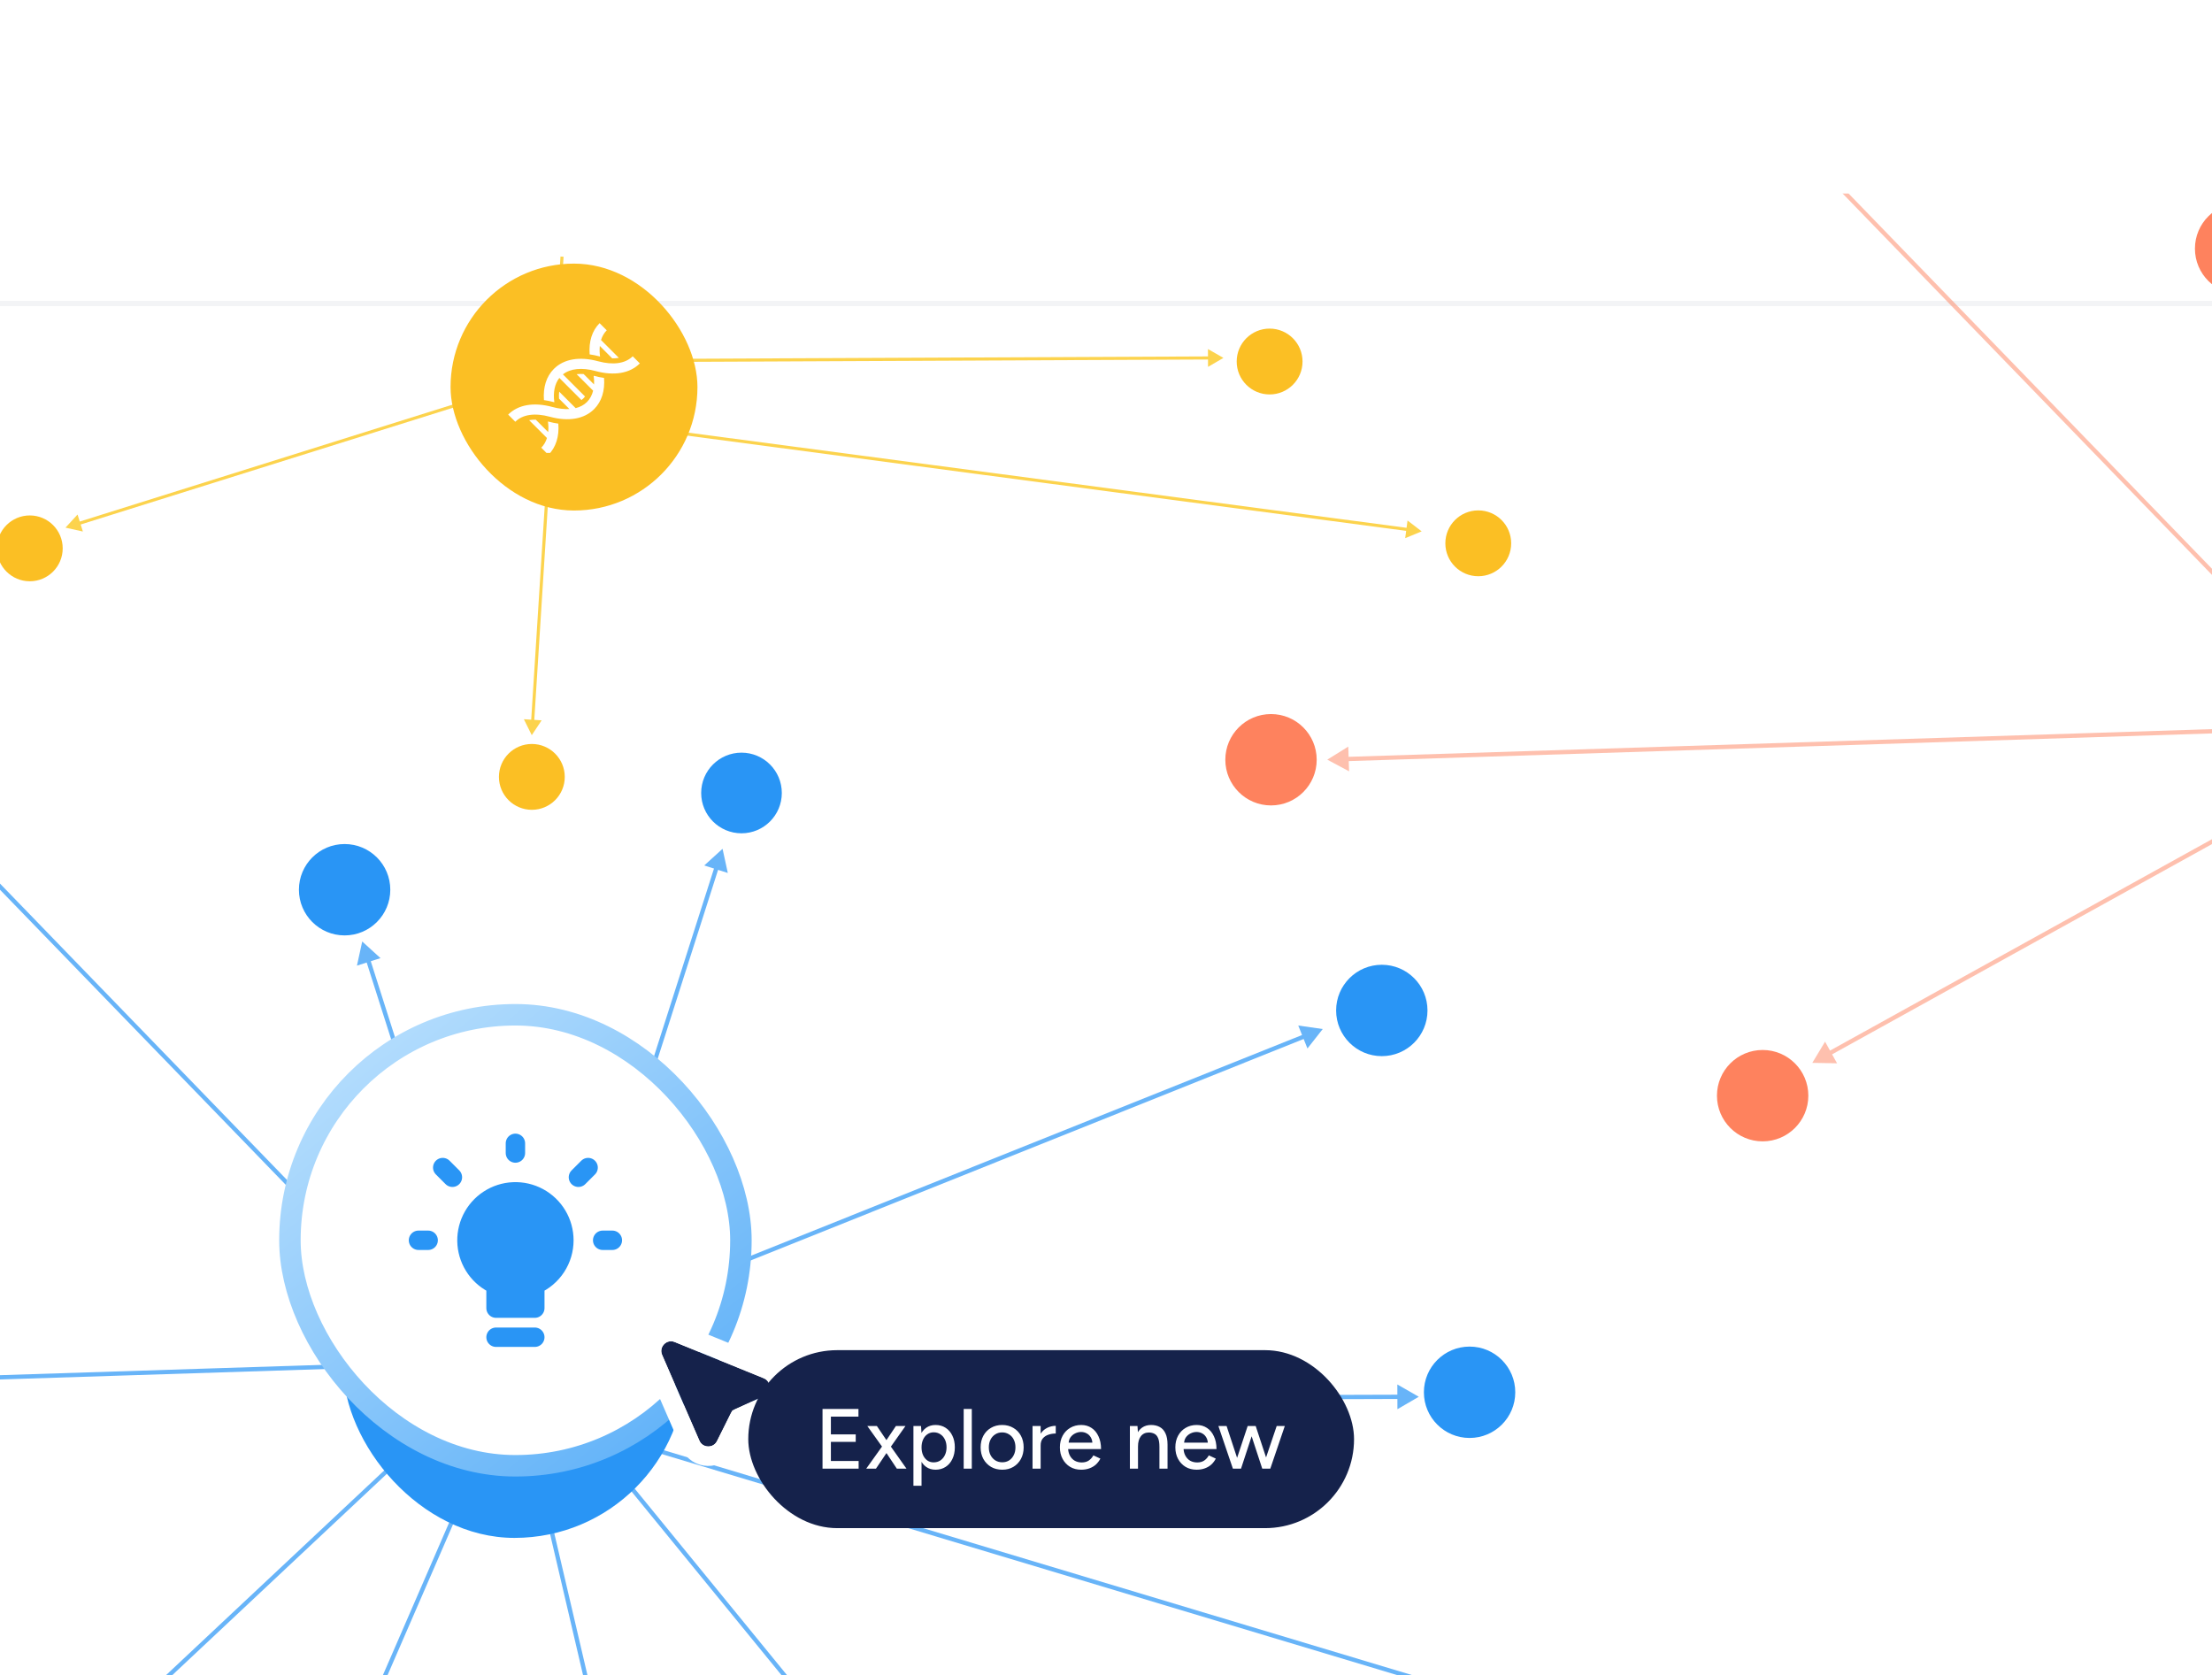 <?xml version="1.0" encoding="UTF-8"?>
<svg xmlns="http://www.w3.org/2000/svg" width="412" height="312" viewBox="0 0 412 312" fill="none">
  <g clip-path="url(#clip0_1486_7596)">
    <rect width="412" height="312" fill="white"></rect>
    <g clip-path="url(#clip1_1486_7596)" filter="url(#filter0_d_1486_7596)">
      <rect width="412" height="284" transform="translate(0 28)" fill="white"></rect>
      <g filter="url(#filter1_dd_1486_7596)">
        <rect x="-19" y="28" width="571" height="361.574" rx="10.74" fill="white" shape-rendering="crispEdges"></rect>
        <rect x="-18.5" y="28.5" width="570" height="360.574" rx="10.24" stroke="#F3F4F6" shape-rendering="crispEdges"></rect>
        <circle cx="138.108" cy="119.691" r="7.51" fill="#2995F5"></circle>
        <circle cx="64.185" cy="137.71" r="8.509" fill="#2995F5"></circle>
        <circle cx="257.37" cy="160.196" r="8.509" fill="#2995F5"></circle>
        <circle cx="273.719" cy="231.309" r="8.509" fill="#2995F5"></circle>
        <circle cx="329.559" cy="304.167" r="8.509" fill="#2995F5"></circle>
        <path d="M134.581 130.09L131.173 133.188L135.56 134.59L134.581 130.09ZM109.326 210.408L133.868 133.631L133.108 133.388L108.567 210.165L109.326 210.408Z" fill="#2995F5" fill-opacity="0.7"></path>
        <path d="M246.369 163.657L241.81 163.002L243.522 167.277L246.369 163.657ZM106.532 220.088L243.185 165.362L242.888 164.621L106.236 219.348L106.532 220.088Z" fill="#2995F5" fill-opacity="0.7"></path>
        <path d="M264.26 232.145L260.264 229.855L260.279 234.461L264.26 232.145ZM123.434 232.991L260.672 232.555L260.669 231.758L123.432 232.194L123.434 232.991Z" fill="#2995F5" fill-opacity="0.7"></path>
        <path d="M319.674 301.431L316.517 298.078L315.191 302.489L319.674 301.431ZM120.283 241.924L316.121 300.78L316.351 300.016L120.513 241.16L120.283 241.924Z" fill="#2995F5" fill-opacity="0.7"></path>
        <path d="M187.186 334.341L186.446 329.796L182.879 332.709L187.186 334.341ZM115.952 247.743L184.606 331.813L185.224 331.309L116.57 247.238L115.952 247.743Z" fill="#2995F5" fill-opacity="0.7"></path>
        <path d="M131.038 378.289L132.373 373.881L127.888 374.929L131.038 378.289ZM101.93 255.471L129.833 374.884L130.61 374.702L102.707 255.29L101.93 255.471Z" fill="#2995F5" fill-opacity="0.7"></path>
        <path d="M67.467 147.35L66.484 151.849L70.872 150.451L67.467 147.35ZM84.661 199.99L68.937 150.649L68.177 150.891L83.901 200.232L84.661 199.99Z" fill="#2995F5" fill-opacity="0.7"></path>
        <path d="M-53.596 81.801L-52.475 86.268L-49.167 83.064L-53.596 81.801ZM69.748 208.585L-50.812 84.102L-51.385 84.657L69.175 209.14L69.748 208.585Z" fill="#2995F5" fill-opacity="0.7"></path>
        <path d="M-135.931 232.886L-131.871 235.06L-132.018 230.456L-135.931 232.886ZM64.424 226.059L-132.356 232.372L-132.33 233.169L64.449 226.857L64.424 226.059Z" fill="#2995F5" fill-opacity="0.7"></path>
        <path d="M-65.08 374.61L-60.595 373.56L-63.746 370.201L-65.08 374.61ZM71.788 245.652L-62.735 371.863L-62.189 372.444L72.334 246.233L71.788 245.652Z" fill="#2995F5" fill-opacity="0.7"></path>
        <path d="M34.724 369.261L38.425 366.52L34.2 364.685L34.724 369.261ZM83.722 255.423L35.788 365.81L36.519 366.127L84.453 255.741L83.722 255.423Z" fill="#2995F5" fill-opacity="0.7"></path>
        <rect x="63.919" y="194.614" width="63.817" height="63.817" rx="31.909" fill="#2995F5"></rect>
        <path d="M91.572 238.056C92.504 238.059 93.427 237.876 94.288 237.52C95.148 237.163 95.93 236.639 96.587 235.979L106.704 225.863C108.032 224.532 108.777 222.728 108.777 220.848C108.776 218.968 108.031 217.165 106.703 215.834C105.362 214.496 103.581 213.759 101.688 213.759C99.795 213.759 98.013 214.496 96.676 215.835L86.559 225.952C85.232 227.284 84.487 229.087 84.487 230.967C84.487 232.847 85.232 234.65 86.559 235.982C87.216 236.641 87.998 237.165 88.858 237.521C89.719 237.877 90.641 238.059 91.572 238.056ZM98.681 217.84C99.075 217.444 99.544 217.131 100.06 216.917C100.576 216.703 101.129 216.594 101.688 216.595C102.825 216.595 103.895 217.039 104.697 217.84C105.494 218.639 105.942 219.721 105.942 220.849C105.942 221.977 105.495 223.059 104.699 223.858L100.596 227.959L94.58 221.942L98.681 217.84ZM88.564 227.958L92.575 223.947L98.591 229.964L94.582 233.973C92.975 235.58 90.171 235.579 88.564 233.975C87.768 233.176 87.321 232.094 87.321 230.966C87.321 229.838 87.768 228.756 88.564 227.958Z" fill="white"></path>
        <g filter="url(#filter2_d_1486_7596)">
          <circle cx="417.332" cy="18.307" r="8.509" fill="#FE825E"></circle>
        </g>
        <circle cx="328.304" cy="176.067" r="8.509" fill="#FE825E"></circle>
        <circle cx="236.734" cy="113.501" r="8.509" fill="#FE825E"></circle>
        <path d="M299.551 -37.602L300.671 -33.135L303.98 -36.339L299.551 -37.602ZM422.895 89.182L302.335 -35.301L301.762 -34.746L422.322 89.737L422.895 89.182Z" fill="#FE825E" fill-opacity="0.5"></path>
        <path d="M247.216 113.483L251.276 115.657L251.129 111.053L247.216 113.483ZM447.571 106.656L250.791 112.969L250.817 113.767L447.596 107.454L447.571 106.656Z" fill="#FE825E" fill-opacity="0.5"></path>
        <path d="M337.558 169.953L342.163 170.037L339.932 166.007L337.558 169.953ZM442.061 111.657L340.505 167.866L340.892 168.564L442.447 112.355L442.061 111.657Z" fill="#FE825E" fill-opacity="0.5"></path>
        <circle cx="236.473" cy="39.333" r="6.131" fill="#FBBF24"></circle>
        <circle cx="275.337" cy="73.191" r="6.131" fill="#FBBF24"></circle>
        <circle cx="99.06" cy="116.695" r="6.131" fill="#FBBF24"></circle>
        <circle cx="5.547" cy="74.13" r="6.131" fill="#FBBF24"></circle>
        <path d="M264.794 70.965L262.163 68.943L261.727 72.233L264.794 70.965ZM116.114 51.56L262.192 70.91L262.268 70.341L116.189 50.99L116.114 51.56Z" fill="#FCD34D"></path>
        <path d="M227.871 38.657L224.99 37.011L225.005 40.329L227.871 38.657ZM100.192 39.514L225.286 38.956L225.283 38.381L100.189 38.939L100.192 39.514Z" fill="#FCD34D"></path>
        <path d="M12.198 70.273L15.437 70.996L14.444 67.83L12.198 70.273ZM94.388 44.194L14.58 69.225L14.752 69.773L94.56 44.743L94.388 44.194Z" fill="#FCD34D"></path>
        <path d="M99.046 108.925L100.884 106.162L97.572 105.952L99.046 108.925ZM104.397 19.779L98.923 106.326L99.497 106.362L104.971 19.816L104.397 19.779Z" fill="#FCD34D"></path>
        <rect x="83.919" y="21.097" width="45.986" height="45.986" rx="22.993" fill="#FBBF24"></rect>
        <g clip-path="url(#clip2_1486_7596)">
          <path d="M110.66 48.2C112.062 46.797 112.691 44.782 112.509 42.386C111.914 42.303 111.303 42.181 110.675 42.01C110.642 42.001 110.61 41.994 110.577 41.985C110.653 42.555 110.674 43.096 110.645 43.604L108.704 41.663C108.242 41.631 107.805 41.639 107.402 41.691L110.476 44.766C110.268 45.602 109.885 46.313 109.33 46.869C108.773 47.426 108.058 47.807 107.22 48.014L104.15 44.944C104.099 45.348 104.091 45.785 104.124 46.248L106.06 48.184C105.112 48.238 104.051 48.113 102.902 47.801C99.438 46.858 96.507 47.361 94.65 49.218L95.98 50.549C97.34 49.189 99.622 48.858 102.408 49.617C105.873 50.559 108.803 50.055 110.66 48.2ZM109.829 38.003C110.424 38.086 111.035 38.208 111.663 38.379C111.697 38.388 111.73 38.395 111.764 38.404C111.671 37.703 111.657 37.044 111.722 36.437L114.027 38.743C114.467 38.751 114.881 38.72 115.262 38.647L111.945 35.33C112.165 34.62 112.519 34.009 113.009 33.52L111.679 32.189C110.275 33.592 109.647 35.608 109.829 38.003ZM102.06 50.499C102.153 51.203 102.167 51.865 102.101 52.473L99.789 50.161C99.35 50.153 98.936 50.184 98.556 50.258L101.876 53.579C101.657 54.286 101.303 54.896 100.815 55.384L102.145 56.715C103.548 55.311 104.177 53.296 103.995 50.901C103.4 50.818 102.788 50.696 102.16 50.525C102.126 50.516 102.094 50.509 102.06 50.499ZM111.416 39.286C107.951 38.345 105.02 38.848 103.164 40.704C101.762 42.106 101.133 44.122 101.314 46.517C101.909 46.6 102.521 46.722 103.149 46.893C103.182 46.902 103.214 46.91 103.247 46.918C102.999 45.048 103.319 43.486 104.181 42.39L108.3 46.511C108.428 46.417 108.55 46.318 108.662 46.206C108.773 46.095 108.873 45.973 108.966 45.845L104.846 41.726C106.23 40.632 108.363 40.406 110.922 41.103C114.386 42.046 117.317 41.543 119.174 39.685L117.844 38.355C116.484 39.715 114.202 40.045 111.416 39.286Z" fill="white"></path>
        </g>
      </g>
      <rect x="54" y="181" width="84" height="84" rx="42" fill="white"></rect>
      <rect x="54" y="181" width="84" height="84" rx="42" stroke="url(#paint0_linear_1486_7596)" stroke-width="4"></rect>
      <path d="M96.001 213.972C93.926 213.971 91.914 214.685 90.303 215.993C88.692 217.301 87.582 219.125 87.158 221.156C86.734 223.187 87.023 225.303 87.976 227.146C88.928 228.989 90.487 230.448 92.39 231.277V235.639H99.612V231.277C101.513 230.447 103.07 228.988 104.021 227.145C104.973 225.302 105.261 223.188 104.837 221.157C104.414 219.127 103.304 217.304 101.695 215.996C100.086 214.688 98.075 213.973 96.001 213.972Z" fill="#2995F5"></path>
      <path d="M112.25 223H114.056M107.736 211.264L109.542 209.458M96 206.75V204.944M84.264 211.264L82.459 209.458M79.75 223H77.945M92.389 241.056H99.612M105.028 223C105.028 221.372 104.587 219.775 103.754 218.378C102.92 216.98 101.724 215.834 100.292 215.06C98.86 214.286 97.246 213.914 95.619 213.983C93.993 214.051 92.416 214.558 91.055 215.45C89.693 216.342 88.598 217.585 87.885 219.048C87.172 220.511 86.868 222.139 87.004 223.761C87.141 225.383 87.714 226.938 88.662 228.261C89.61 229.584 90.898 230.626 92.389 231.277V235.639H99.612V231.277C101.222 230.574 102.592 229.416 103.554 227.946C104.516 226.476 105.029 224.757 105.028 223Z" stroke="#2995F5" stroke-width="3.611" stroke-linecap="round" stroke-linejoin="round"></path>
      <g filter="url(#filter3_dd_1486_7596)">
        <path d="M123.324 229.846L130.262 245.809C130.876 247.221 132.861 247.273 133.548 245.894L136.096 240.779C136.281 240.406 136.59 240.108 136.97 239.936L142.307 237.518C143.757 236.86 143.717 234.787 142.242 234.187L125.67 227.444C124.165 226.832 122.676 228.356 123.324 229.846Z" fill="#15224B"></path>
        <path d="M121.661 230.569L128.6 246.531C129.828 249.357 133.797 249.46 135.17 246.703L137.718 241.588L143.056 239.169C145.956 237.855 145.875 233.708 142.926 232.508L126.353 225.765C123.343 224.54 120.366 227.588 121.661 230.569Z" stroke="white" stroke-width="3.626"></path>
      </g>
      <rect x="139.37" y="243.466" width="112.83" height="33.148" rx="16.574" fill="#15224B"></rect>
      <path d="M153.201 265.54V254.411H159.894V255.842H154.759V259.149H159.385V260.548H154.759V264.109H159.926V265.54H153.201ZM161.338 265.54L164.597 260.977L166.87 257.591H168.651L165.583 261.931L163.15 265.54H161.338ZM167.045 265.54L164.645 261.931L161.544 257.591H163.325L165.614 260.977L168.842 265.54H167.045ZM170.132 268.72V257.591H171.547L171.643 259.053V268.72H170.132ZM174.25 265.731C173.582 265.731 172.999 265.556 172.501 265.206C172.014 264.856 171.637 264.369 171.372 263.743C171.107 263.118 170.975 262.392 170.975 261.565C170.975 260.728 171.107 260.002 171.372 259.387C171.637 258.762 172.014 258.274 172.501 257.925C172.999 257.575 173.582 257.4 174.25 257.4C174.96 257.4 175.586 257.575 176.126 257.925C176.667 258.274 177.085 258.762 177.382 259.387C177.689 260.002 177.843 260.728 177.843 261.565C177.843 262.392 177.689 263.118 177.382 263.743C177.085 264.369 176.667 264.856 176.126 265.206C175.586 265.556 174.96 265.731 174.25 265.731ZM173.884 264.363C174.361 264.363 174.78 264.247 175.14 264.014C175.501 263.77 175.782 263.441 175.983 263.028C176.195 262.604 176.301 262.116 176.301 261.565C176.301 261.014 176.2 260.532 175.999 260.119C175.797 259.695 175.517 259.366 175.156 259.133C174.796 258.889 174.377 258.767 173.9 258.767C173.466 258.767 173.074 258.889 172.724 259.133C172.385 259.366 172.12 259.695 171.929 260.119C171.738 260.543 171.643 261.025 171.643 261.565C171.643 262.116 171.738 262.604 171.929 263.028C172.12 263.441 172.385 263.77 172.724 264.014C173.063 264.247 173.45 264.363 173.884 264.363ZM179.493 265.54V254.411H181.003V265.54H179.493ZM186.687 265.731C185.893 265.731 185.193 265.556 184.589 265.206C183.985 264.846 183.508 264.353 183.158 263.728C182.819 263.102 182.649 262.381 182.649 261.565C182.649 260.749 182.819 260.029 183.158 259.403C183.497 258.778 183.969 258.29 184.573 257.941C185.177 257.58 185.871 257.4 186.656 257.4C187.44 257.4 188.134 257.58 188.738 257.941C189.343 258.29 189.814 258.778 190.153 259.403C190.492 260.029 190.662 260.749 190.662 261.565C190.662 262.381 190.492 263.102 190.153 263.728C189.814 264.353 189.343 264.846 188.738 265.206C188.145 265.556 187.461 265.731 186.687 265.731ZM186.687 264.348C187.164 264.348 187.588 264.231 187.959 263.998C188.33 263.754 188.616 263.425 188.818 263.012C189.03 262.599 189.136 262.116 189.136 261.565C189.136 261.014 189.03 260.532 188.818 260.119C188.616 259.705 188.325 259.382 187.943 259.149C187.562 258.905 187.133 258.783 186.656 258.783C186.168 258.783 185.739 258.905 185.368 259.149C184.997 259.382 184.706 259.705 184.494 260.119C184.282 260.532 184.176 261.014 184.176 261.565C184.176 262.116 184.282 262.599 184.494 263.012C184.706 263.425 185.002 263.754 185.384 263.998C185.765 264.231 186.2 264.348 186.687 264.348ZM193.239 261.263C193.239 260.405 193.403 259.705 193.732 259.165C194.06 258.624 194.484 258.221 195.004 257.956C195.523 257.691 196.069 257.559 196.641 257.559V258.99C196.164 258.99 195.708 259.064 195.274 259.212C194.85 259.35 194.5 259.583 194.225 259.912C193.96 260.23 193.827 260.664 193.827 261.216L193.239 261.263ZM192.317 265.54V257.591H193.827V265.54H192.317ZM201.373 265.731C200.599 265.731 199.916 265.556 199.322 265.206C198.729 264.846 198.262 264.353 197.923 263.728C197.584 263.102 197.414 262.381 197.414 261.565C197.414 260.749 197.584 260.029 197.923 259.403C198.262 258.778 198.729 258.29 199.322 257.941C199.926 257.58 200.615 257.4 201.389 257.4C202.12 257.4 202.761 257.585 203.313 257.956C203.864 258.317 204.293 258.836 204.6 259.514C204.918 260.182 205.077 260.972 205.077 261.883H198.654L198.94 261.645C198.94 262.207 199.052 262.694 199.274 263.107C199.497 263.521 199.799 263.839 200.181 264.061C200.562 264.273 200.997 264.379 201.484 264.379C202.014 264.379 202.454 264.257 202.804 264.014C203.164 263.759 203.445 263.441 203.646 263.06L204.95 263.664C204.738 264.077 204.462 264.443 204.123 264.761C203.784 265.068 203.381 265.307 202.915 265.476C202.459 265.646 201.945 265.731 201.373 265.731ZM199.036 260.929L198.734 260.691H203.758L203.471 260.929C203.471 260.463 203.376 260.066 203.185 259.737C202.995 259.398 202.74 259.144 202.422 258.974C202.104 258.794 201.749 258.704 201.357 258.704C200.975 258.704 200.605 258.794 200.244 258.974C199.894 259.144 199.603 259.393 199.37 259.721C199.147 260.05 199.036 260.452 199.036 260.929ZM210.451 265.54V257.591H211.866L211.961 259.053V265.54H210.451ZM215.952 265.54V261.47H217.462V265.54H215.952ZM215.952 261.47C215.952 260.749 215.867 260.203 215.697 259.832C215.538 259.451 215.31 259.186 215.014 259.038C214.727 258.889 214.394 258.81 214.012 258.799C213.365 258.799 212.862 259.027 212.502 259.483C212.141 259.938 211.961 260.58 211.961 261.406H211.309C211.309 260.569 211.431 259.854 211.675 259.26C211.929 258.656 212.284 258.195 212.74 257.877C213.206 257.559 213.758 257.4 214.394 257.4C215.019 257.4 215.559 257.527 216.015 257.782C216.481 258.036 216.837 258.433 217.08 258.974C217.335 259.504 217.462 260.203 217.462 261.072V261.47H215.952ZM222.876 265.731C222.102 265.731 221.419 265.556 220.825 265.206C220.232 264.846 219.765 264.353 219.426 263.728C219.087 263.102 218.917 262.381 218.917 261.565C218.917 260.749 219.087 260.029 219.426 259.403C219.765 258.778 220.232 258.29 220.825 257.941C221.429 257.58 222.118 257.4 222.892 257.4C223.623 257.4 224.264 257.585 224.816 257.956C225.367 258.317 225.796 258.836 226.103 259.514C226.421 260.182 226.58 260.972 226.58 261.883H220.157L220.444 261.645C220.444 262.207 220.555 262.694 220.777 263.107C221 263.521 221.302 263.839 221.684 264.061C222.065 264.273 222.5 264.379 222.987 264.379C223.517 264.379 223.957 264.257 224.307 264.014C224.667 263.759 224.948 263.441 225.149 263.06L226.453 263.664C226.241 264.077 225.966 264.443 225.626 264.761C225.287 265.068 224.884 265.307 224.418 265.476C223.962 265.646 223.448 265.731 222.876 265.731ZM220.539 260.929L220.237 260.691H225.261L224.975 260.929C224.975 260.463 224.879 260.066 224.688 259.737C224.498 259.398 224.243 259.144 223.925 258.974C223.607 258.794 223.252 258.704 222.86 258.704C222.479 258.704 222.108 258.794 221.747 258.974C221.397 259.144 221.106 259.393 220.873 259.721C220.65 260.05 220.539 260.452 220.539 260.929ZM235.105 265.54L237.792 257.591H239.303L236.6 265.54H235.105ZM229.748 265.54L232.387 257.591H233.754L231.147 265.54H229.748ZM229.636 265.54L226.934 257.591H228.46L231.083 265.54H229.636ZM235.105 265.54L232.498 257.591H233.881L236.504 265.54H235.105Z" fill="white"></path>
    </g>
  </g>
  <defs>
    <filter id="filter0_d_1486_7596" x="-24" y="12" width="460" height="332" filterUnits="userSpaceOnUse" color-interpolation-filters="sRGB">
      <feFlood flood-opacity="0" result="BackgroundImageFix"></feFlood>
      <feColorMatrix in="SourceAlpha" type="matrix" values="0 0 0 0 0 0 0 0 0 0 0 0 0 0 0 0 0 0 127 0" result="hardAlpha"></feColorMatrix>
      <feOffset dy="8"></feOffset>
      <feGaussianBlur stdDeviation="12"></feGaussianBlur>
      <feColorMatrix type="matrix" values="0 0 0 0 0.584 0 0 0 0 0.616 0 0 0 0 0.647 0 0 0 0.2 0"></feColorMatrix>
      <feBlend mode="normal" in2="BackgroundImageFix" result="effect1_dropShadow_1486_7596"></feBlend>
      <feBlend mode="normal" in="SourceGraphic" in2="effect1_dropShadow_1486_7596" result="shape"></feBlend>
    </filter>
    <filter id="filter1_dd_1486_7596" x="-199.228" y="-133.82" width="984.739" height="644.871" filterUnits="userSpaceOnUse" color-interpolation-filters="sRGB">
      <feFlood flood-opacity="0" result="BackgroundImageFix"></feFlood>
      <feColorMatrix in="SourceAlpha" type="matrix" values="0 0 0 0 0 0 0 0 0 0 0 0 0 0 0 0 0 0 127 0" result="hardAlpha"></feColorMatrix>
      <feOffset dy="15"></feOffset>
      <feGaussianBlur stdDeviation="17.5"></feGaussianBlur>
      <feComposite in2="hardAlpha" operator="out"></feComposite>
      <feColorMatrix type="matrix" values="0 0 0 0 0.404 0 0 0 0 0.431 0 0 0 0 0.463 0 0 0 0.03 0"></feColorMatrix>
      <feBlend mode="normal" in2="BackgroundImageFix" result="effect1_dropShadow_1486_7596"></feBlend>
      <feColorMatrix in="SourceAlpha" type="matrix" values="0 0 0 0 0 0 0 0 0 0 0 0 0 0 0 0 0 0 127 0" result="hardAlpha"></feColorMatrix>
      <feOffset dy="5"></feOffset>
      <feGaussianBlur stdDeviation="7.5"></feGaussianBlur>
      <feComposite in2="hardAlpha" operator="out"></feComposite>
      <feColorMatrix type="matrix" values="0 0 0 0 0 0 0 0 0 0 0 0 0 0 0 0 0 0 0.03 0"></feColorMatrix>
      <feBlend mode="normal" in2="effect1_dropShadow_1486_7596" result="effect2_dropShadow_1486_7596"></feBlend>
      <feBlend mode="normal" in="SourceGraphic" in2="effect2_dropShadow_1486_7596" result="shape"></feBlend>
    </filter>
    <filter id="filter2_d_1486_7596" x="398.187" y="-0.838" width="38.29" height="38.29" filterUnits="userSpaceOnUse" color-interpolation-filters="sRGB">
      <feFlood flood-opacity="0" result="BackgroundImageFix"></feFlood>
      <feColorMatrix in="SourceAlpha" type="matrix" values="0 0 0 0 0 0 0 0 0 0 0 0 0 0 0 0 0 0 127 0" result="hardAlpha"></feColorMatrix>
      <feOffset></feOffset>
      <feGaussianBlur stdDeviation="5.318"></feGaussianBlur>
      <feColorMatrix type="matrix" values="0 0 0 0 0.655 0 0 0 0 0.545 0 0 0 0 0.98 0 0 0 0.35 0"></feColorMatrix>
      <feBlend mode="normal" in2="BackgroundImageFix" result="effect1_dropShadow_1486_7596"></feBlend>
      <feBlend mode="normal" in="SourceGraphic" in2="effect1_dropShadow_1486_7596" result="shape"></feBlend>
    </filter>
    <filter id="filter3_dd_1486_7596" x="108.654" y="223.669" width="49.221" height="48.611" filterUnits="userSpaceOnUse" color-interpolation-filters="sRGB">
      <feFlood flood-opacity="0" result="BackgroundImageFix"></feFlood>
      <feColorMatrix in="SourceAlpha" type="matrix" values="0 0 0 0 0 0 0 0 0 0 0 0 0 0 0 0 0 0 127 0" result="hardAlpha"></feColorMatrix>
      <feMorphology radius="3.626" operator="erode" in="SourceAlpha" result="effect1_dropShadow_1486_7596"></feMorphology>
      <feOffset dy="3.626"></feOffset>
      <feGaussianBlur stdDeviation="2.719"></feGaussianBlur>
      <feColorMatrix type="matrix" values="0 0 0 0 0.063 0 0 0 0 0.094 0 0 0 0 0.157 0 0 0 0.03 0"></feColorMatrix>
      <feBlend mode="normal" in2="BackgroundImageFix" result="effect1_dropShadow_1486_7596"></feBlend>
      <feColorMatrix in="SourceAlpha" type="matrix" values="0 0 0 0 0 0 0 0 0 0 0 0 0 0 0 0 0 0 127 0" result="hardAlpha"></feColorMatrix>
      <feMorphology radius="3.626" operator="erode" in="SourceAlpha" result="effect2_dropShadow_1486_7596"></feMorphology>
      <feOffset dy="10.878"></feOffset>
      <feGaussianBlur stdDeviation="7.252"></feGaussianBlur>
      <feComposite in2="hardAlpha" operator="out"></feComposite>
      <feColorMatrix type="matrix" values="0 0 0 0 0.063 0 0 0 0 0.094 0 0 0 0 0.157 0 0 0 0.08 0"></feColorMatrix>
      <feBlend mode="normal" in2="effect1_dropShadow_1486_7596" result="effect2_dropShadow_1486_7596"></feBlend>
      <feBlend mode="normal" in="SourceGraphic" in2="effect2_dropShadow_1486_7596" result="shape"></feBlend>
    </filter>
    <linearGradient id="paint0_linear_1486_7596" x1="59.5" y1="188.701" x2="162.227" y2="316.262" gradientUnits="userSpaceOnUse">
      <stop stop-color="#B6DEFD"></stop>
      <stop offset="1" stop-color="#2995F5"></stop>
    </linearGradient>
    <clipPath id="clip0_1486_7596">
      <rect width="412" height="312" fill="white"></rect>
    </clipPath>
    <clipPath id="clip1_1486_7596">
      <rect width="412" height="284" fill="white" transform="translate(0 28)"></rect>
    </clipPath>
    <clipPath id="clip2_1486_7596">
      <rect width="24.526" height="24.526" fill="white" transform="translate(94.649 31.828)"></rect>
    </clipPath>
  </defs>
</svg>
